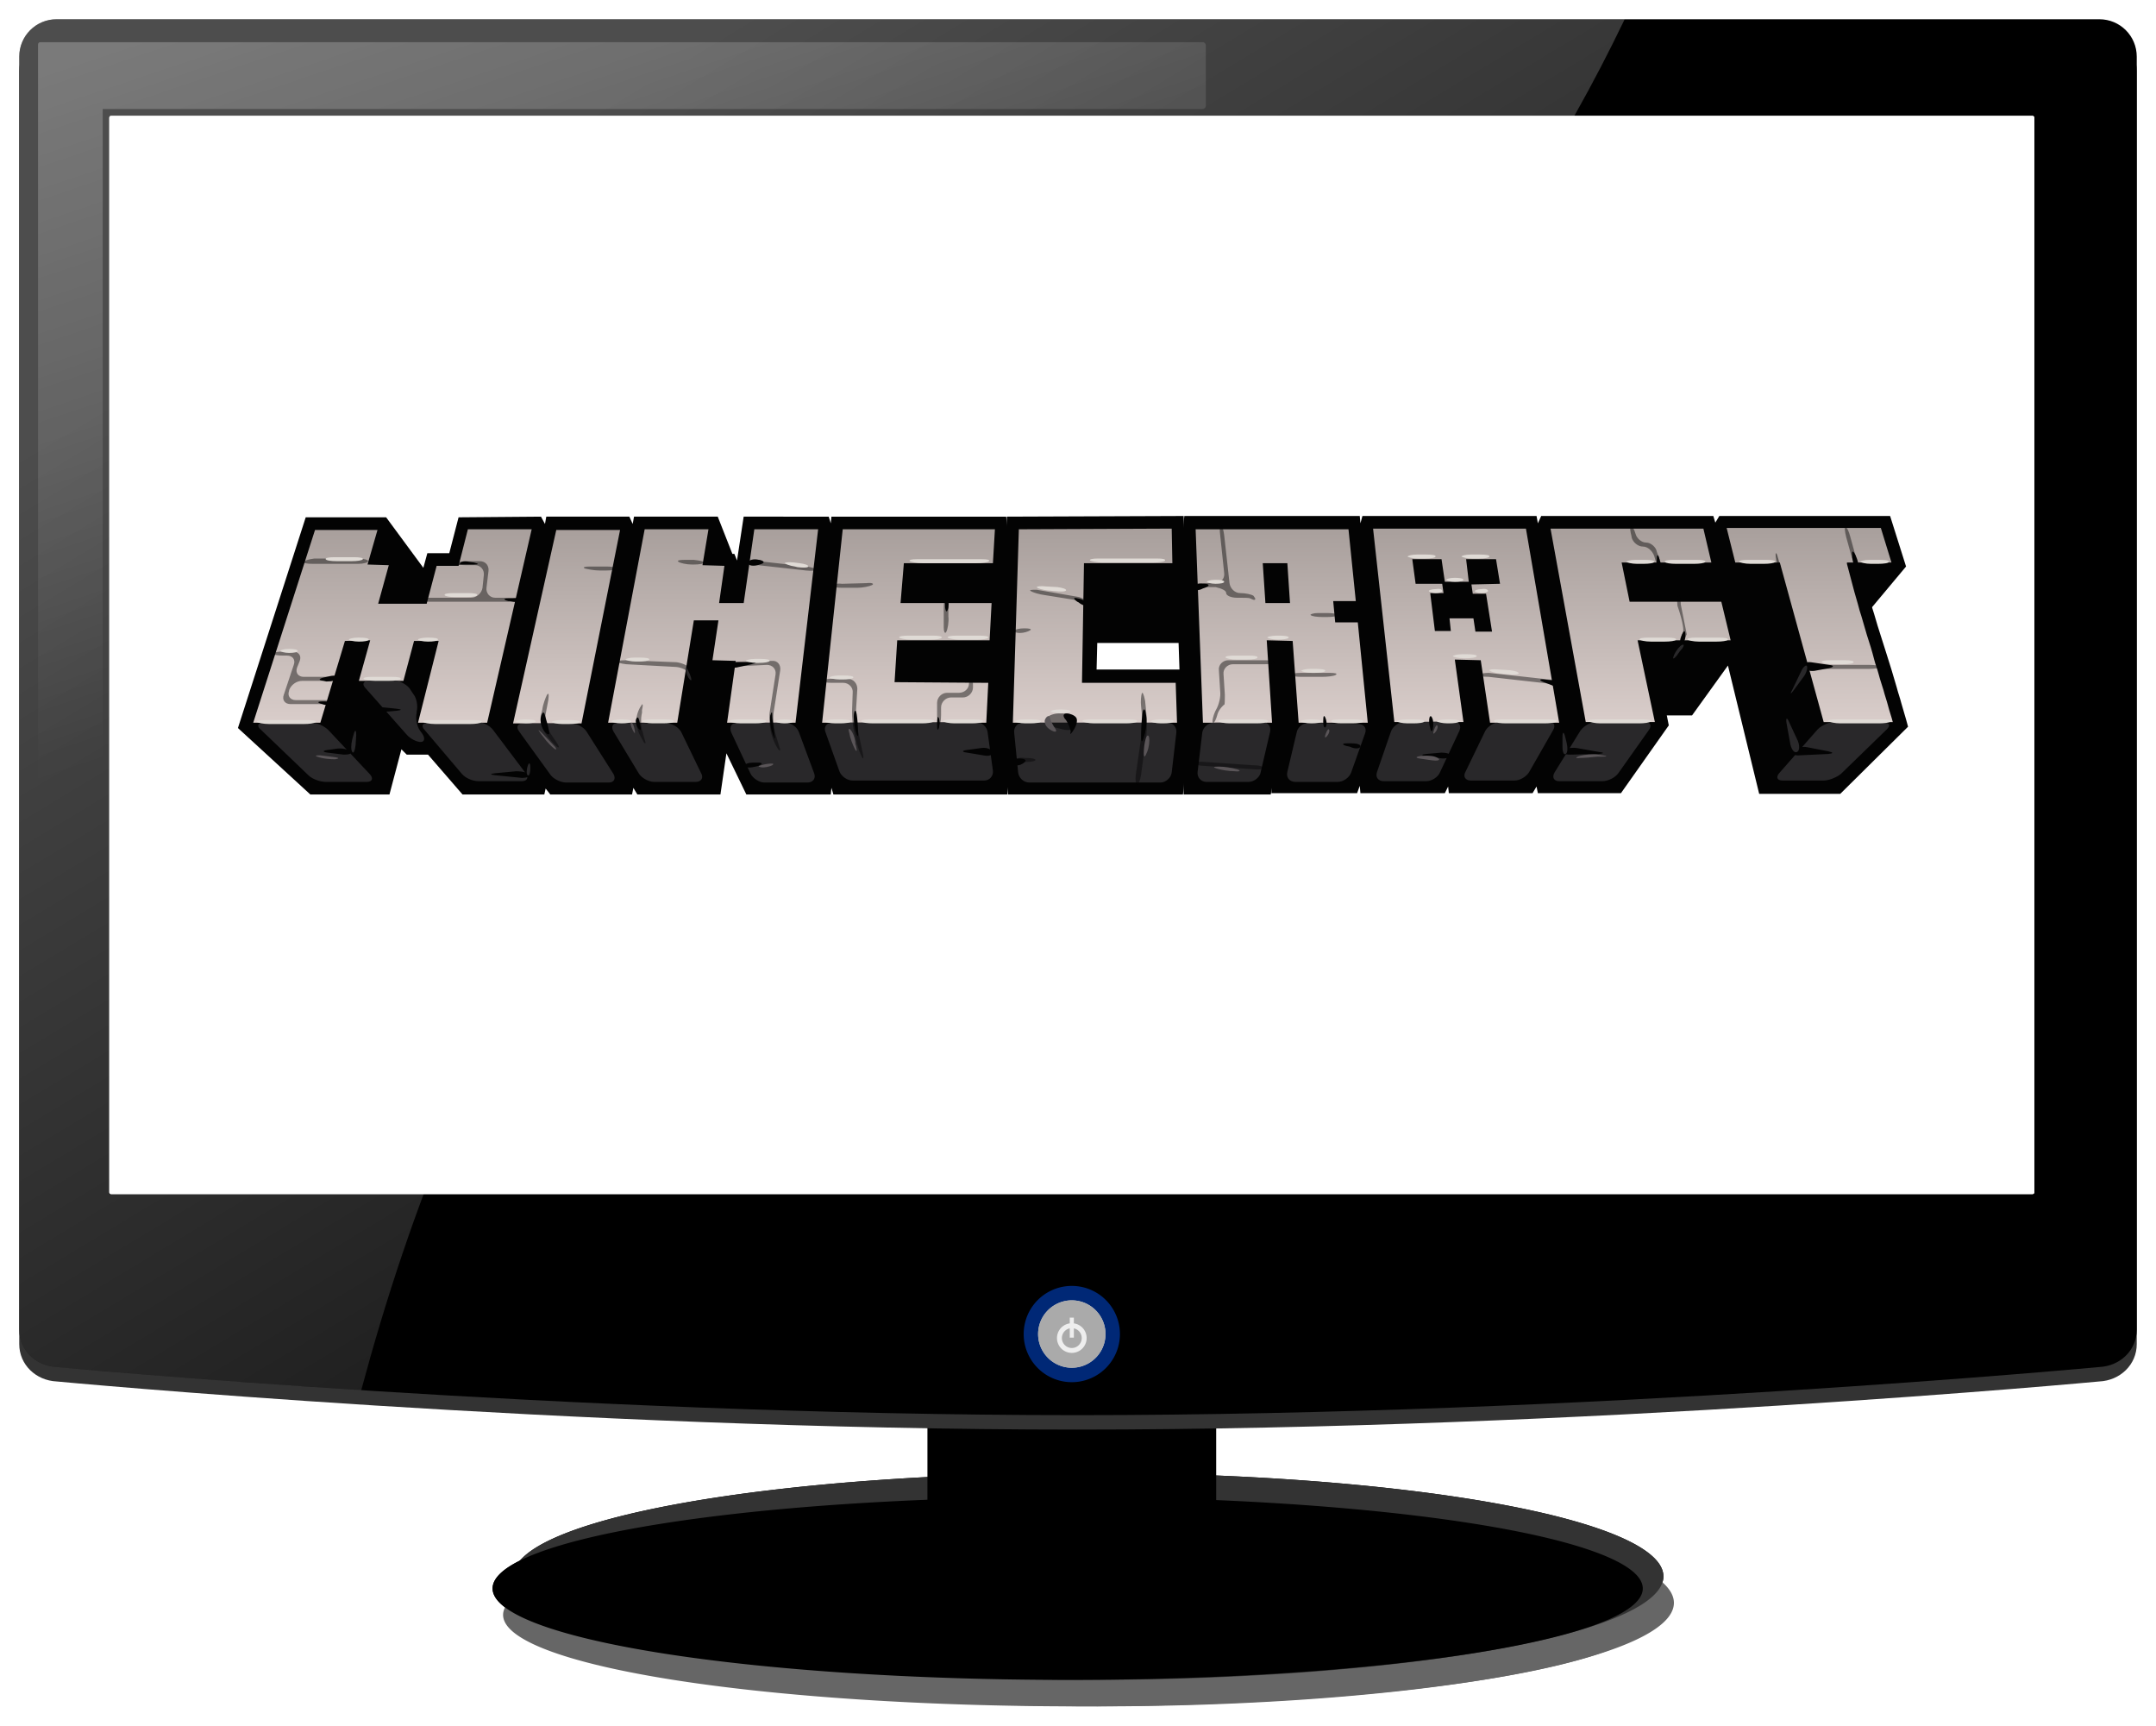 <svg xmlns="http://www.w3.org/2000/svg" xmlns:xlink="http://www.w3.org/1999/xlink" width="448" height="358.5"><defs><linearGradient id="d"><stop offset="0" stop-color="#fff"/><stop offset="1" stop-color="#fff" stop-opacity="0"/></linearGradient><linearGradient id="a"><stop offset="0" stop-color="#aaa"/><stop offset="1" stop-color="#666"/></linearGradient><linearGradient id="c"><stop offset="0" stop-color="#fff"/><stop offset="1" stop-color="#fff" stop-opacity="0"/></linearGradient><linearGradient id="b"><stop offset="0"/><stop offset="1" stop-opacity="0"/></linearGradient><linearGradient x1="nan" y1="-inf" x2="nan" y2="inf" id="g" xlink:href="#a" gradientUnits="userSpaceOnUse"/><linearGradient x1="10.638" y1="40.994" x2="77.671" y2="183.31" id="i" xlink:href="#c" gradientUnits="userSpaceOnUse" gradientTransform="scale(1.182 .846)"/><linearGradient x1="83.16" y1="71.158" x2="291.059" y2="365.531" id="k" xlink:href="#d" gradientUnits="userSpaceOnUse" gradientTransform="scale(1.082 .924)"/><linearGradient id="e" y2="0" x2=".5" y1="1" x1=".5"><stop offset="0%" stop-color="#D9CDCA"/><stop offset="100%" stop-color="#A89F9C"/></linearGradient><linearGradient id="m" y2=".419" x2="64.061" y1="22.065" x1="64.061" gradientTransform="scale(.744 1.344)" gradientUnits="userSpaceOnUse"><stop offset="0%" stop-color="#D9CDCA"/><stop offset="100%" stop-color="#A89F9C"/></linearGradient><linearGradient id="q" y2=".342" x2="216.834" y1="28.504" x1="216.834" gradientTransform="scale(.965 1.036)" gradientUnits="userSpaceOnUse"><stop offset="0%" stop-color="#D9CDCA"/><stop offset="100%" stop-color="#A89F9C"/></linearGradient><linearGradient id="r" y2=".373" x2="186.88" y1="28.934" x1="186.88" gradientTransform="scale(.979 1.021)" gradientUnits="userSpaceOnUse"><stop offset="0%" stop-color="#D9CDCA"/><stop offset="100%" stop-color="#A89F9C"/></linearGradient><linearGradient id="s" y2=".385" x2="164.561" y1="27.885" x1="164.561" gradientTransform="scale(.943 1.06)" gradientUnits="userSpaceOnUse"><stop offset="0%" stop-color="#D9CDCA"/><stop offset="100%" stop-color="#A89F9C"/></linearGradient><linearGradient id="t" y2=".399" x2="138.248" y1="27.193" x1="138.248" gradientTransform="scale(.92 1.087)" gradientUnits="userSpaceOnUse"><stop offset="0%" stop-color="#D9CDCA"/><stop offset="100%" stop-color="#A89F9C"/></linearGradient><linearGradient xlink:href="#e" id="l" x1="17.876" y1="35.518" x2="17.876" y2=".6" gradientTransform="scale(1.2 .833)" gradientUnits="userSpaceOnUse"/><linearGradient xlink:href="#e" id="n" x1="66.886" y1="30.845" x2="66.886" y2=".521" gradientTransform="scale(1.042 .96)" gradientUnits="userSpaceOnUse"/><linearGradient xlink:href="#e" id="o" x1="104.842" y1="27.979" x2="104.842" y2=".473" gradientTransform="scale(.945 1.058)" gradientUnits="userSpaceOnUse"/><linearGradient xlink:href="#e" id="p" x1="253.65" y1="27.296" x2="253.65" y2=".278" gradientTransform="scale(.925 1.081)" gradientUnits="userSpaceOnUse"/><filter id="j" color-interpolation-filters="sRGB"><feGaussianBlur stdDeviation="1.022"/></filter><filter x="-.232" y="-.248" width="1.465" height="1.496" id="f" color-interpolation-filters="sRGB"><feGaussianBlur stdDeviation="2.191"/></filter><radialGradient cx="395.98" cy="420.209" r="12.014" fx="395.98" fy="420.209" id="h" xlink:href="#b" gradientUnits="userSpaceOnUse" gradientTransform="matrix(2.945 3.143 -1.506 1.241 -137.304 -1345.566)"/></defs><g transform="translate(-1 -20.75)"><path d="M346.643 348.25a119.5 21.5 0 11-239 0 119.5 21.5 0 11239 0z"/><path d="M342.357 350.75a119.5 19 0 11-239 0 119.5 19 0 11239 0z"/><g fill="#666"><path d="M348.825 353.75a119.5 21.5 0 11-239 0 119.5 21.5 0 11239 0z"/><path d="M344.539 356.25a119.5 19 0 11-239 0 119.5 19 0 11239 0z"/></g><path d="M346.643 348.25a119.5 21.5 0 11-239 0 119.5 21.5 0 11239 0z" fill="#333"/><path d="M342.357 350.75a119.5 19 0 11-239 0 119.5 19 0 11239 0z"/><rect width="60" height="44" ry="2.668" x="193.714" y="311.75"/><path d="M12.771 27.75h424.46C441.534 27.75 445 31.216 445 35.52V299.979c0 4.305-3.47 7.569-7.77 7.771 0 0-106.33 10-212.444 10-106.115 0-212.016-10-212.016-10C8.47 307.547 5 304.284 5 299.979V35.52c0-4.305 3.466-7.771 7.771-7.771z" fill="#333"/><path d="M12.771 24.75h424.46C441.534 24.75 445 28.216 445 32.52V296.979c0 4.305-3.47 7.569-7.77 7.771 0 0-106.33 10-212.444 10-106.115 0-212.016-10-212.016-10C8.47 304.547 5 301.284 5 296.979V32.52c0-4.305 3.466-7.771 7.771-7.771z"/><g fill="#fff"><rect width="400" height="224" ry=".367" x="23.714" y="44.821"/><rect width="400" height="224" ry=".367" x="23.714" y="44.821"/></g><path d="M233.714 297.9a10 10 0 11-20 0 10 10 0 1120 0z" fill="#013397" fill-opacity=".784" filter="url(#f)"/><path d="M230.714 297.9a7 7 0 11-14 0 7 7 0 1114 0z" fill="#cccccf"/><path d="M230.714 297.9a7 7 0 11-14 0 7 7 0 1114 0z" fill="url(#g)" stroke="url(#h)" stroke-width="1.4"/><g fill="none" stroke="#eee"><path d="M226.286 298.735a2.572 2.572 0 11-5.144 0 2.572 2.572 0 115.144 0z" stroke-width="1.021"/><path d="M223.714 294.493v4.151" stroke-width=".856"/></g><path d="M9.344 29.513c-.251 0-.438.226-.438.486V201.34c0 .259.187.485.438.485H21.875c.251 0 .469-.226.469-.485V43.403h228.562c.365 0 .657-.302.657-.68V30.193c0-.378-.292-.68-.657-.68H9.344z" opacity=".5" fill="url(#i)" filter="url(#j)"/><path d="M12.781 24.75C8.476 24.75 5 28.226 5 32.531v264.438c0 4.305 3.481 7.578 7.781 7.781 0 0 25.222 2.378 63.281 4.812C95.968 235.383 136.387 152.62 218.219 135.937c56.408-11.499 94.6-57.538 120.375-111.187H12.781z" opacity=".3" fill="url(#k)"/></g><g fill="none" fill-rule="evenodd"><g fill="#030303"><path d="M172.209 107.335l.414 1.381.138-1.381h36.32l1.795 16.434-.414 9.805h-.69l.552 4.833-.414 10.495h-.829l.69 5.248-.414 10.91h-36.182l-.414-1.381-.138 1.381h-17.538l-4.143-8.562-1.243 8.562h-17.262l-.829-1.381-.276 1.381h-16.986l-.967-1.243-.276 1.243H96.117l-7.181-8.286h-4.419l-1.105-1.105-2.486 9.391H64.493l-15.053-13.81 14.086-43.777h16.71l7.733 10.495.829-3.038h4.557l1.933-7.457 17.124-.138.829 1.519.276-1.519h17.262l.69 1.519.276-1.519h17.4l3.038 7.733h.414l.552 1.381 1.381-9.114zM264.32 163.679l-.276 1.381h-18.091l-1.381-41.291 1.519-16.572h36.458l.138 1.519.414-1.519h36.182l.276 1.519.69-1.519h35.767l.414 1.381.829-1.381h35.491l3.314 10.495-7.043 8.424v.138c.552 1.657.967 3.314 1.519 4.972.414 1.243 2.486 7.872 2.486 7.872l1.105 3.729c.276 1.105.69 2.21.967 3.314l.967 3.314.414 1.519-14.086 13.948h-16.848l-6.491-26.653-7.457 10.357h-5.248l.414 2.071-9.943 14.086h-17.262l-.276-1.381-.829 1.381h-17.4l-.138-1.381-.69 1.381h-17.538l-.138-1.519-.552 1.519h-17.815z"/><path d="M247.196 150.56l-1.381 14.5h-36.32l-1.795-14.5 1.519-43.225 36.734-.138.276 10.219-1.243 16.157h-16.986l-.138 5.524h19.058z"/></g><path fill="url(#l)" d="M17.7 5.8l3.2.1-1.6 5.8h7.3L28.1 6h3.3L32.8.5h9.6l-6.7 29.1H25.3l3.1-12.3h-3.7l-1.6 6h-6.7l1.7-6.1-3.8.1-3.7 12.3H.5L9.8.6h9.4z" transform="matrix(1.381 0 0 1.381 51.926 109.268)"/><path fill="url(#m)" d="M46.1.6h9.6l-5.8 29.1H39.6z" transform="matrix(1.381 0 0 1.381 51.926 109.268)"/><path fill="url(#n)" d="M64.3 29.6H53.9L59.4.5H69l-.9 5.4 3.3.1-.8 5.6h3.7L75.9.5h9.6l-3.4 29.1H71.8l1.3-9.3-3.5-.1.9-6h-3.7z" transform="matrix(1.381 0 0 1.381 51.926 109.268)"/><path fill="url(#o)" d="M97.9 11.6h13.7l-.3 5.6H97.4l-.4 6.3 14.1.1-.3 6H86.1L89.2.5h22.9l-.3 5.1H98.4z" transform="matrix(1.381 0 0 1.381 51.926 109.268)"/><path d="M245.4.3l1.6 5.2h-6.7v.2c.3 1.1.6 2.3.9 3.4.3 1.2.7 2.4 1 3.6.4 1.2.7 2.4 1.1 3.7.4 1.2.8 2.5 1.1 3.7.2.8.5 1.5.7 2.3.2.8.5 1.6.7 2.3.2.8.5 1.6.7 2.4.2.8.5 1.6.7 2.4h-10.4l-6.6-24h-6.7L222.2.3z" fill="url(#p)" transform="matrix(1.381 0 0 1.381 51.926 109.268)"/><path fill="url(#q)" d="M207.6 11.4h13.8l1.4 5.8h-14l2.6 12.3H201L195.7.4h23l1.2 5.1h-13.5z" transform="matrix(1.381 0 0 1.381 51.926 109.268)"/><path d="M181.3 20.1l1.3 9.4h-10.4L169 .4h23l5 29.2h-10.4l-1.4-9.4zm6.8-11.4l-.6-3.7H183l.4 3.4h-3.6l-.5-3.4h-4.4l.5 3.7h4l.2 1.4h-2l.7 5.7h2.4l-.2-1.9h3.6l.3 2h2.5l-.9-5.7h-2l-.2-1.4z" fill="url(#r)" transform="matrix(1.381 0 0 1.381 51.926 109.268)"/><path d="M163.3 14.5h3.4l1.5 15.1h-10.4l-.9-12.3-3.9-.1.8 12.4h-10.4L142.3.5h23l1.1 10.8H163zm-6.8-2.9l-.4-6h-3.7l.4 6z" fill="url(#s)" transform="matrix(1.381 0 0 1.381 51.926 109.268)"/><path fill="url(#t)" d="M115.7.5l-.9 29.1h24.7l-.2-6h-14.1l.3-18h13.3l-.1-5.2z" transform="matrix(1.381 0 0 1.381 51.926 109.268)"/><path d="M54.688 150.145c-1.105 0-1.381.69-.552 1.381l9.943 9.529c.829.829 2.486 1.381 3.591 1.381h8.562c1.105 0 1.381-.69.69-1.519l-8.7-9.253c-.829-.829-2.348-1.519-3.452-1.519zM88.936 150.145c-1.105 0-1.519.69-.69 1.519l7.733 9.114c.69.829 2.21 1.519 3.452 1.519h8.976c1.105 0 1.519-.69.829-1.657l-6.767-8.976c-.69-.967-2.21-1.657-3.314-1.657z" fill="#29282a"/><path d="M76.645 141.445c-1.105 0-1.519.69-.69 1.519l8.562 9.667c.69.829 2.071 1.519 2.9 1.519.829 0 .967-.829.276-1.795l-.414-.552c-.69-.967-.967-2.624-.69-3.729v-.276c.276-1.105 0-2.762-.69-3.591l-.829-1.243c-.69-.829-2.21-1.657-3.314-1.657zM108.684 150.284c-1.105 0-1.519.69-.829 1.657l6.491 8.976c.69.967 2.21 1.657 3.314 1.657h8.838c1.105 0 1.519-.829.967-1.795l-5.524-8.7c-.552-.967-2.071-1.795-3.176-1.795zM128.432 150.145c-1.105 0-1.519.829-.967 1.795l5.248 8.7c.552.967 2.071 1.795 3.176 1.795h8.7c1.105 0 1.657-.829 1.105-1.795l-4.143-8.562c-.552-.967-1.795-1.795-3.038-1.795zM153.152 150.145c-1.105 0-1.657.829-1.243 1.933l4.005 8.562c.414.967 1.795 1.933 2.9 1.933h8.976c1.105 0 1.795-.829 1.381-1.933l-3.176-8.562c-.414-1.105-1.657-1.933-2.762-1.933zM172.9 150.145c-1.105 0-1.795.829-1.381 1.933l2.9 8.148c.414 1.105 1.657 1.933 2.762 1.933h27.343c1.105 0 1.933-.967 1.795-2.071l-1.105-8.01c-.138-1.105-1.243-2.071-2.348-2.071zM212.534 150.145c-1.105 0-1.933.967-1.795 2.071l.829 8.286c.138 1.105 1.105 2.071 2.348 2.071h27.205c1.105 0 2.21-.967 2.348-2.071l.967-8.286c.138-1.105-.69-2.071-1.795-2.071zM252.168 150.145c-1.105 0-2.21.967-2.348 2.071l-.967 8.148c-.138 1.105.69 2.071 1.795 2.071h8.838c1.105 0 2.348-.967 2.486-2.071l1.933-8.286c.276-1.105-.414-2.071-1.519-2.071zM271.916 150.145c-1.105 0-2.348.967-2.486 2.071l-1.933 8.148c-.276 1.105.414 2.071 1.657 2.071h8.838c1.105 0 2.348-.829 2.762-1.933l2.9-8.148c.414-1.105-.276-1.933-1.381-1.933zM291.802 150.007c-1.105 0-2.348.829-2.762 1.933l-2.9 8.424c-.414 1.105.276 1.933 1.381 1.933h8.838c1.105 0 2.486-.829 2.9-1.933l4.005-8.562c.414-.967 0-1.933-1.243-1.933zM311.688 150.007c-1.105 0-2.486.829-3.038 1.795l-4.143 8.562c-.552.967 0 1.795 1.105 1.795h9.114c1.105 0 2.486-.829 3.038-1.795l4.972-8.7c.552-.967.138-1.795-.967-1.795zM331.574 150.007c-1.105 0-2.486.829-3.176 1.795l-5.386 8.7c-.552.967-.138 1.795.967 1.795h8.976c1.105 0 2.624-.69 3.314-1.657l6.353-8.976c.69-.967.276-1.657-.829-1.657zM381.151 150.007c-1.105 0-2.624.69-3.452 1.519l-8.01 9.114c-.69.829-.414 1.519.69 1.519h8.562c1.105 0 2.762-.69 3.591-1.381l9.529-9.253c.829-.829.552-1.381-.552-1.381z" fill="#29282a"/><g opacity=".44" fill="#030303"><path d="M63.112 116.726c-.138.276.69.414 1.933.414h9.391c1.105 0 2.071-.276 2.071-.552s-.967-.552-2.071-.552h-9.114c-1.105.138-2.071.414-2.21.69zM62.283 137.302c.414-1.105-.276-1.933-1.381-1.933H58.831c-1.105 0-2.071.138-2.071.414s.967.414 2.071.414h.829c1.105 0 1.795.829 1.381 1.933l-2.071 6.214c-.414 1.105.276 1.933 1.381 1.933h6.905c1.105 0 2.071-.138 2.071-.414s-.967-.414-2.071-.414h-5.8c-1.105 0-1.795-.829-1.381-1.933v-.138c.414-1.105 1.519-1.933 2.762-1.933h5.248c1.105 0 2.071-.138 2.071-.414s-.967-.414-2.071-.414h-4.972c-1.105 0-1.795-.829-1.381-1.933zM101.503 118.659c.138-1.105-.552-2.071-1.795-2.071h-2.486c-1.105 0-2.21.138-2.21.414-.138.276.829.414 1.933.414h1.795c1.105 0 1.933.967 1.795 2.071l-.276 2.624c-.138 1.105-1.243 2.071-2.348 2.071H89.212c-1.105 0-2.071.138-2.071.414s.967.414 2.071.414h17.4c1.105 0 2.071-.138 2.071-.414s-.967-.414-2.071-.414h-3.729c-1.105 0-1.933-.967-1.795-2.071zM113.932 145.45c.138-1.105.138-1.657-.276-1.105-.276.552-.829 1.933-.967 3.038l-.276 1.105c-.276 1.105.138 2.762.829 3.729l.276.414c.69.967 1.657 2.071 2.21 2.486.552.414.552 0-.138-.967l-1.381-2.071c-.69-.967-.967-2.624-.829-3.729zM128.018 118.107c0-.276-.967-.414-2.071-.414h-3.314c-1.105 0-1.657.138-1.105.414.552.138 1.933.414 3.038.414h1.381c1.105 0 2.071-.138 2.071-.414zM133.404 147.522c.276-1.105.138-1.519-.138-.967-.414.552-.829 1.519-.967 2.348-.138.69 0 2.071.276 2.9.276.829.967 1.933 1.243 2.486.414.414.414 0 0-1.105l-.276-1.105c-.414-1.105-.414-2.9-.138-4.005zM130.089 137.164c-1.105 0-2.071.138-2.071.276s.967.414 2.071.552l10.081.552c1.105 0 2.348.552 2.624.967.276.552.829.829.967.69.138-.138 0-.69-.414-1.381-.414-.552-1.657-1.105-2.762-1.243zM140.999 116.726c.414.276 1.657.552 2.762.552h.414c1.105 0 2.071-.138 2.071-.414s-.967-.414-2.071-.552h-1.933c-1.105 0-1.657.138-1.243.414zM153.704 137.44c-1.105 0-2.071.276-2.071.552s.967.414 2.071.414l5.662-.276c1.105 0 1.933.829 1.795 1.933l-1.243 8.01c-.138 1.105 0 2.9.276 4.005l.138.552c.276 1.105.967 2.486 1.381 3.038.414.552.552.276.138-.829l-.829-2.762c-.276-1.105-.414-2.9-.276-4.005l1.381-8.838c.138-1.105-.552-2.071-1.795-1.933zM155.637 116.588c0 .276.829.552 1.933.829l9.943 1.105c1.105.138 2.071 0 2.071-.138 0-.276-.967-.552-2.071-.69l-9.805-1.105c-1.105-.276-2.071-.276-2.071 0zM178.147 143.102c0-1.105-.829-2.071-1.933-2.071h-3.314c-1.105 0-2.071.138-2.071.414s.967.414 2.071.414h2.348c1.105 0 2.071.967 1.933 2.071l-.138 4.005c0 1.105.138 2.9.414 4.005l.552 2.348c.276 1.105.829 2.486 1.105 3.038.276.552.414.138.138-.967l-.967-4.557c-.276-1.105-.414-2.9-.414-4.143zM172.9 121.697c0 .276.967.414 2.071.414h3.176c1.105 0 2.486-.276 3.038-.552.552-.276 0-.552-1.105-.414l-5.11.138c-1.105-.138-2.071.138-2.071.414zM197.067 126.393c0-1.105-.276-2.071-.552-2.071s-.414.967-.414 2.071v3.867c0 1.105.276 1.519.552.967s.552-2.071.414-3.176zM201.348 141.998c0 1.105-.967 1.933-2.071 1.933h-2.486c-1.105 0-2.071.967-2.071 2.071v2.486c0 1.105.138 2.071.414 2.071s.414-.967.414-2.071v-1.519c0-1.105.967-2.071 2.071-2.071h2.486c1.105 0 2.071-.967 2.071-2.071v-.552c0-1.105-.138-2.071-.414-2.071-.138 0-.414.829-.414 1.795zM237.253 144.069c-.138.414-.276 1.657-.138 2.762l.138 1.381c.138 1.105.138 3.038 0 4.143l-1.243 8.562c-.138 1.105 0 2.071.276 2.071s.69-.967.829-2.071l1.105-8.424c.138-1.105.138-3.038 0-4.143l-.276-2.762c-.276-1.381-.552-1.933-.69-1.519zM210.876 157.879c0 .276.967.414 2.071.414h.138c1.105 0 2.071-.138 2.071-.414s-.967-.414-2.071-.414h-.138c-1.105-.138-2.071.138-2.071.414zM214.191 122.802c.414.276 1.795.69 2.9.829l6.905 1.105c1.105.414 1.933.69 2.071.414.138-.276-.69-.69-1.795-1.105l-8.838-1.519c-1.105 0-1.657 0-1.243.276zM214.053 130.95c.414-.276-.138-.414-1.243-.414s-2.071.276-2.071.552.552.414 1.243.414c.69 0 1.657-.276 2.071-.552zM254.792 123.216c0 .552 1.105.967 2.21.967h.414c1.105 0 2.21 0 2.348.138.138 0 .69.414.967.276s0-.414-.276-.829c-.414-.276-1.657-.552-2.762-.552-1.105 0-2.071-.967-2.21-2.071l-1.105-9.943c-.138-1.105-.414-2.071-.69-2.071-.276 0-.276.967-.138 2.071l.829 7.872c.138 1.105-.69 2.071-1.795 2.071h-2.624c-1.105 0-2.071.138-2.071.414s.967.414 2.071.414h2.624c1.243.276 2.21.69 2.21 1.243zM253.549 143.655c.138 1.105-.276 2.762-.829 3.729-.552.967-.967 2.624-.69 2.762.276.138.69-.69.967-1.795.276-.967 1.243-1.933 1.381-1.933.138 0 .138-.967.138-2.071l-.276-4.281c-.138-1.105.829-2.071 1.933-2.071h6.629c1.105 0 2.071-.138 2.071-.414s-.967-.414-2.071-.414h-7.595c-1.105 0-2.071.967-1.933 2.071zM268.325 140.202c0 .276.967.414 2.071.414h4.281c1.105 0 2.486-.138 2.9-.414.414-.276-.138-.414-1.243-.414h-5.938c-1.105 0-2.071.138-2.071.414zM272.33 127.774c.276.276 1.381.414 2.486.414h.967c1.105 0 2.071-.138 2.071-.414s-.967-.414-2.071-.414h-1.933c-.967 0-1.657.276-1.519.414zM248.301 158.569c0 .276.829.552 2.071.552l10.081.69c1.105.138 2.071 0 2.071-.276s-.829-.552-2.071-.552l-10.081-.69c-1.105-.138-1.933 0-2.071.276zM309.34 139.788c-1.105 0-2.071.276-2.071.414 0 .276.967.414 2.071.414l12.291 1.381c1.105.138 2.071 0 2.21-.276.138-.276-.829-.552-1.933-.552zM348.836 123.631c-.276.138-.414 1.105-.276 2.21 0 0 1.657 4.695 1.105 5.662-.552.967-.69 1.795-.414 1.933.276.138.829-.69 1.243-1.657l-1.243-6.214c0-1.105-.138-1.933-.414-1.933zM342.069 112.721c-.967 0-1.933-.829-2.21-1.795-.276-.967-.69-1.657-.967-1.519-.276.138-.138.967.138 2.071v.138c.276 1.105 1.381 1.933 2.348 1.933.967 0 1.933.829 2.348 1.933l.276.967c.414 1.105.829 1.933 1.105 1.795.276-.138.138-.967-.276-2.071l-.552-1.519c-.138-.967-1.243-1.933-2.21-1.933zM376.87 138.131c-1.105 0-2.071.138-2.071.414s.967.414 2.071.414h11.6c1.105 0 2.071-.138 2.071-.414s-.967-.414-2.071-.414zM385.708 117.554c.276 0 .138-.967-.138-2.071l-1.105-4.005c-.276-1.105-.69-1.933-.967-1.933s-.138.967.138 2.071l1.105 4.005c.414 1.105.829 1.933.967 1.933z"/></g><path d="M94.736 117.278h3.729c1.105 0 1.105-.138 0-.414l-.967-.138c-1.105-.276-1.933 0-1.933.414l-.829.138zM72.779 156.084c-.414-.414-1.657-.69-2.762-.552l-1.933.276c-1.105.138-1.105.414 0 .552l3.314.414c1.105 0 1.795-.138 1.381-.69zM109.927 160.917c-.276-.414-1.381-.69-2.624-.69l-4.419.414c-1.105.138-1.105.276 0 .414l5.524.552c1.105 0 1.795-.276 1.519-.69zM154.809 159.122c-.138-.414.69-.69 1.795-.69h.829c1.105 0 1.105.276.138.69l-.552.138c-1.105.276-2.071.276-2.21-.138zM206.181 156.222c-.138-.552-1.105-.967-2.21-.829l-3.038.414c-1.105.138-1.105.414 0 .552l3.314.552c1.243.276 2.071 0 1.933-.69zM210.462 158.431c0-.552.829-.967 1.795-.829 1.105.138 1.105.552.138 1.105s-1.795.276-1.933-.276zM178.009 148.35c-.138-.829-.414-.967-.552-.138-.138.829 0 2.348.276 3.452l.138.414c.276 1.105.552 1.105.414 0 0-1.243-.138-2.9-.276-3.729zM194.995 149.041c-.138-.414-.276.276-.276 1.381v.138c0 1.105.138 1.381.414.552.138-.829.138-1.795-.138-2.071zM160.471 148.626c0-.829-.138-.829-.414 0-.138.829 0 2.486.414 3.591l.138.414c.414 1.105.552 1.105.276-.138v-.276c-.138-1.105-.414-2.762-.414-3.591zM132.713 149.317c-.138-.414-.414-.276-.552.138s0 1.243.414 1.795.69.552.552-.138c-.138-.69-.276-1.519-.414-1.795zM113.241 148.626c-.138-.829-.552-.829-.829.276-.276.967.138 2.348.829 3.176.69.69 1.105.69.829-.276-.138-.829-.552-2.21-.829-3.176zM78.302 147.383c-.276-.414.414-.552 1.519-.414l2.624.276c1.105.138 1.105.276 0 .414l-1.519.138c-1.105.138-2.348 0-2.624-.414zM237.391 148.212c.138-1.105.552-1.105.69 0 .276 1.105.138 2.9-.138 4.005l-.276.967c-.276 1.105-.552 1.105-.552 0v-.829c0-1.243.138-3.038.276-4.143zM225.791 125.564c0 .414-.829.276-1.657-.414l-.276-.138c-.967-.69-.829-.967.138-.69.967.138 1.795.69 1.795 1.243zM282.687 155.117c.138-.414-.69-.69-1.795-.69h-.967c-1.105 0-1.105.276-.138.552l.69.138c1.105.552 2.071.414 2.21 0zM275.368 149.041c-.276-.552-.414-.276-.414.829s.276 1.519.552 1.105c.276-.552.138-1.381-.138-1.933zM301.331 157.05c.138-.414-.69-.69-1.795-.69l-3.176.276c-1.105.138-1.105.276 0 .414l2.624.414c1.105.276 2.21 0 2.348-.414zM297.602 149.179c-.138-.414-.414-.552-.552-.138s-.138 1.381.138 2.21c.138.829.414.829.552.138.138-.69.138-1.657-.138-2.21zM349.389 133.712c-.414-.138-.276-.967.138-1.933s.69-.829.69.276-.552 1.795-.829 1.657zM324.807 155.946c.414-.414 1.519-.69 2.762-.552l4.695.829c1.105.138 1.105.276 0 .414l-5.938.138c-1.243 0-1.795-.276-1.519-.829zM372.727 155.946c.414-.552 1.657-.967 2.9-.69l4.281.829c1.105.276 1.105.414 0 .552l-5.8.276c-1.243.138-1.795-.276-1.381-.967zM374.661 138.545c-.138-.69.552-1.105 1.657-.967l3.729.552c1.105.138 1.105.414 0 .69l-3.038.552c-1.105.138-2.21-.276-2.348-.829z" fill="#030303"/><path d="M369.689 118.245c-.276-.276-.552-1.381-.69-2.486-.138-1.105.138-1.105.414 0l.276.967c.414 1.105.414 1.795 0 1.519z" opacity=".5" fill="#030303"/><path d="M323.288 142.688l-2.486-.967c-1.105-.414-.967-.69.138-.552l2.624.276" fill="#030303"/><path d="M223.167 151.112c.138-.552.138-1.381 0-1.933s-1.243-.967-2.486-.967h-.69c-1.105 0-2.348.552-2.762 1.105-.414.552.276 1.381 1.381 1.657l2.21.552c1.105.276 2.21.138 2.348-.414z" opacity=".5" fill="#030303"/><path d="M221.51 149.593c-.69-.69-.69-1.381.138-1.381.69 0 1.657.414 1.933.829.414.414.138 1.657-.414 2.486-.552.967-.967 1.243-.69.552 0-.552-.414-1.657-.967-2.486zM155.499 116.864c.138-.552 1.105-.829 2.21-.552h.138c1.105.276 1.105.69 0 .967l-.414.138c-1.243.276-2.071 0-1.933-.552zM108.27 124.735c-.138.414-1.243.414-2.348.138h-.276c-1.105-.276-1.105-.552 0-.552h.829c1.243-.138 1.933.138 1.795.414zM70.293 140.893c.138-.414-.552-.69-1.795-.414l-1.243.276c-1.105.276-1.105.552 0 .69l.552.138c1.243 0 2.348-.276 2.486-.69z" fill="#030303"/><path d="M73.193 156.222c-.276-.414-.276-1.519 0-2.624l.276-.967c.276-1.105.552-1.105.552.138l-.138 2.071c-.138 1.105-.414 1.795-.69 1.381zM109.651 161.055c-.276-.138-.276-1.105 0-1.933.276-.829.552-.69.552.414s-.276 1.795-.552 1.519zM142.518 139.098c0-.69.276-.276.69.69l.138.276c.414 1.105.414 1.519 0 1.105-.414-.414-.829-1.381-.829-2.071zM325.36 156.636c.414-.276.414-1.381.138-2.486l-.276-1.105c-.276-1.105-.552-1.105-.552.138v1.933c0 1.105.276 1.795.69 1.519zM373.418 156.222c.552-.276.552-1.381.138-2.348l-1.795-3.867c-.414-.967-.69-.967-.552.138l.829 4.557c.276 1.105.829 1.795 1.381 1.519zM375.489 138.407c-.138-.414-.829.138-1.243 1.105l-1.795 3.729c-.552.967-.414 1.105.276.138l1.933-2.624c.69-.829.967-1.933.829-2.348z" fill="#29282a"/><path d="M344.141 118.383l.138-2.21c0-1.105.276-1.105.552 0l.69 2.486" fill="#030303"/><path d="M66.288 157.327c-.967-.276-.829-.414.138-.414.967.138 2.486.276 3.314.414.829.138.69.276-.138.414-.967 0-2.486-.138-3.314-.414zM112.551 152.217c-.829-.829-.829-.69-.138.276l.552.69c.69.967 1.657 1.933 2.21 2.348.552.414.552 0-.138-.69-.69-.69-1.795-1.933-2.486-2.624zM131.194 150.145c-.276 0-.138.69.276 1.519s.552.829.414 0-.414-1.519-.69-1.519zM158.123 159.398c-.829-.138-.552-.276.552-.552l.69-.138c1.105-.138 1.657-.138 1.105.276-.552.276-1.657.552-2.348.414zM176.766 151.665c-.414-.552-.552-.138-.276.69.138.967.69 2.348 1.105 3.176.414.829.552.552.276-.552l-.138-.414c0-1.105-.552-2.486-.967-2.9zM238.772 153.184c-.138-.552-.414-.552-.69.276-.276.829-.414 2.071-.414 3.038s.276.829.69-.276c.414-.967.552-2.348.414-3.038zM218.196 149.179c-.138-.552-.69-.552-.967.276-.414.69.138 1.657 1.105 2.21s1.381.414.967-.276c-.414-.552-.967-1.519-1.105-2.21zM252.858 159.674c-.967-.276-.69-.414.414-.414s2.762.276 3.729.552c.967.276.69.552-.414.414-1.243 0-2.9-.276-3.729-.552zM276.197 151.665c-.138-.414-.414 0-.69.69-.276.69-.276 1.105.138.69.414-.414.69-1.105.552-1.381zM298.707 150.836c-.138-.414-.414 0-.69.69-.276.829-.276 1.105.138.69.414-.414.69-1.105.552-1.381zM295.116 157.603c-1.105-.138-.967-.414.138-.552h.414c1.105-.138 2.486 0 3.038.414.552.276.414.552-.414.552-.69 0-2.071-.276-3.176-.414zM328.26 157.465c-.967.138-.967-.138 0-.414s2.624-.414 3.729-.276l.967.138c1.105.138 1.105.276 0 .276h-.967c-1.105.138-2.9.276-3.729.276z" fill="#5a5558"/><path d="M349.527 133.988c-.414.138-1.243 1.105-1.657 2.071-.414.967-.138.967.552.138l.69-.967c.829-.829.967-1.519.414-1.243z" fill="#29282a"/><path d="M385.846 117.969c-.414 0-.829-.967-.967-2.071v-.414c-.138-1.105.138-1.243.69-.138l.276.69c.414 1.105.414 1.933 0 1.933zM248.025 122.112c0-.552.829-.967 1.933-.829h.276c1.105 0 1.243.414.138.829l-.414.138c-.967.552-1.933.414-1.933-.138zM196.79 124.045c-.414-.138-.552.552-.414 1.657v.414c.138 1.105.414 1.243.69.138.138-.967 0-2.071-.276-2.21zM150.804 138.269c-.138-.414.69-.69 1.795-.69h3.591c1.105 0 1.105.138 0 .414l-3.176.69c-.967.138-2.071 0-2.21-.414zM69.464 146.279c0-.276-.829-.552-1.933-.552h-.552c-1.105 0-1.105.276 0 .552l.414.138c.967.138 1.933.138 2.071-.138z" fill="#030303"/><path d="M55.102 149.593c-1.105 0-1.933.138-1.657.414.138.138 1.243.414 2.486.414h7.181c1.105 0 2.21-.138 2.486-.414.276-.276-.552-.414-1.657-.414zM89.626 149.593c-1.105 0-1.933.138-1.657.414.138.138 1.243.414 2.486.414h7.181c1.105 0 2.21-.138 2.486-.414.138-.276-.552-.414-1.657-.414zM109.098 149.455c-1.105 0-2.071.276-1.933.414 0 .138.967.414 2.071.414s1.933-.138 2.071-.414c0-.276-.829-.414-1.933-.414zM74.436 132.469c-1.105 0-2.071.276-1.933.414 0 .138.967.414 2.071.414s1.933-.138 2.071-.414c0-.276-.829-.414-1.933-.414zM88.798 132.469c-1.105 0-2.071.276-1.933.414 0 .138.967.414 2.071.414s1.933-.138 2.071-.414c.138-.276-.829-.414-1.933-.414zM60.074 134.817c-1.105 0-1.933.276-1.795.414 0 .138.829.414 1.795.414.967 0 1.795-.138 1.795-.414s-.829-.414-1.795-.414zM77.336 140.617c-1.105 0-1.933.138-1.795.414.138.138 1.105.414 2.348.414h3.038c1.105 0 2.21-.138 2.348-.414.138-.276-.69-.414-1.795-.414zM69.464 115.759c-1.105 0-1.933.138-1.795.414.138.276 1.105.414 2.348.414h3.038c1.105 0 2.21-.138 2.348-.414.138-.276-.69-.414-1.795-.414zM128.984 149.455c-1.105 0-2.071.276-1.933.414.138.138.967.414 2.071.414s1.933-.138 2.071-.414c0-.276-.829-.414-1.933-.414zM162.956 149.455c-1.105 0-1.933.276-1.795.414 0 .138.829.414 1.795.414.967 0 1.795-.138 1.795-.414.138-.276-.69-.414-1.795-.414zM135.337 149.455c-1.105 0-1.933.138-1.933.414.138.138 1.105.414 2.21.414h2.21c1.105 0 2.21-.138 2.21-.414.138-.276-.69-.414-1.933-.414zM153.428 149.455c-1.105 0-1.933.138-1.795.414.138.138 1.105.414 2.348.414h2.9c1.105 0 2.21-.138 2.348-.414.138-.276-.69-.414-1.795-.414zM173.314 149.455c-1.105 0-1.933.276-1.933.414s1.105.414 2.21.414h.967c1.105 0 2.21-.138 2.21-.414.138-.276-.829-.414-1.933-.414zM212.81 149.455c-1.105 0-1.933.276-1.933.414.138.138 1.105.414 2.21.414h.967c1.105 0 2.21-.138 2.21-.414.138-.276-.829-.414-1.933-.414zM240.982 149.455c-1.105 0-1.933.276-1.933.414.138.138 1.105.414 2.21.414h.414c1.105 0 2.071-.138 2.21-.414.138-.276-.829-.414-1.933-.414zM254.93 149.455c-1.105 0-1.933.138-1.795.414.138.138 1.243.414 2.348.414h5.662c1.105 0 2.21-.138 2.348-.414.138-.276-.552-.414-1.795-.414zM272.192 149.455c-1.105 0-2.071.276-1.933.414.138.138 1.105.414 2.21.414s2.071-.138 2.21-.414c.138-.276-.829-.414-1.933-.414zM278.406 149.455c-1.105 0-1.933.138-1.795.414.138.276 1.105.414 2.21.414h2.21c1.105 0 2.21-.138 2.21-.414.138-.276-.69-.414-1.795-.414zM292.216 149.455c-1.105 0-1.933.276-1.933.414s1.105.414 2.21.414h1.243c1.105 0 2.21-.138 2.21-.414.138-.276-.69-.414-1.933-.414zM300.502 149.455c-1.105 0-1.933.276-1.933.414.138.138 1.105.414 2.21.414h.276c1.105 0 2.071-.138 2.21-.414.138-.276-.829-.414-1.933-.414zM312.102 149.455c-1.105 0-1.933.138-1.657.414.276.276 1.381.414 2.486.414h8.01c1.105 0 2.21-.138 2.486-.414.276-.276-.552-.414-1.657-.414zM331.712 149.455c-1.105 0-1.933.138-1.657.414.276.138 1.381.414 2.486.414h8.01c1.105 0 2.21-.138 2.486-.414.276-.276-.552-.414-1.657-.414zM381.565 149.455c-1.105 0-1.933.138-1.657.414.276.138 1.381.414 2.486.414h8.01c1.105 0 2.21-.138 2.486-.414.276-.276-.552-.414-1.657-.414zM363.198 116.311c-1.105 0-1.933.138-1.795.414.138.138 1.105.414 2.348.414h2.762c1.105 0 2.21-.138 2.348-.414.138-.276-.69-.414-1.795-.414zM347.731 116.311c-1.105 0-1.933.138-1.795.414.138.276 1.243.414 2.348.414h3.729c1.105 0 2.21-.138 2.348-.414.138-.276-.69-.414-1.795-.414zM339.86 116.311c-1.105 0-1.933.276-1.933.414.138.138 1.105.414 2.21.414h1.381c1.105 0 2.21-.138 2.21-.414.138-.276-.69-.414-1.933-.414zM342.484 132.469c-1.105 0-1.933.138-1.795.414.138.138 1.105.414 2.348.414h2.9c1.105 0 2.21-.138 2.348-.414.138-.276-.69-.414-1.795-.414zM294.426 115.207c-1.105 0-1.933.276-1.933.414s1.105.414 2.21.414h1.381c1.105 0 2.21-.138 2.21-.414.138-.276-.69-.414-1.933-.414zM305.612 115.207c-1.105 0-1.933.276-1.933.414.138.138 1.105.414 2.21.414h1.381c1.105 0 2.21-.138 2.21-.414.138-.276-.69-.414-1.933-.414zM298.292 122.388c-.829 0-1.519.276-1.381.414 0 .138.69.414 1.381.414s1.381-.138 1.381-.414c0-.414-.552-.552-1.381-.414zM302.297 120.04c-1.105 0-1.795.276-1.795.414s.829.414 1.795.414c.967 0 1.795-.138 1.795-.414s-.829-.414-1.795-.414zM252.582 120.454c-1.105 0-1.795.276-1.795.414s.829.414 1.795.414c.967 0 1.795-.138 1.795-.414s-.69-.414-1.795-.414zM265.287 132.055c-1.105 0-2.071.276-1.933.414.138.138 1.105.414 2.21.414s2.071-.138 2.21-.414c.138-.276-.829-.414-1.933-.414zM256.449 136.198c-1.105 0-1.933.138-1.795.414.138.138 1.105.414 2.21.414h2.21c1.105 0 2.21-.138 2.21-.414.138-.276-.69-.414-1.795-.414zM380.323 137.164c-1.105 0-1.933.138-1.795.414.138.138 1.105.414 2.21.414h2.21c1.105 0 2.21-.138 2.21-.414.138-.276-.69-.414-1.795-.414zM174.28 140.34c-1.105 0-1.933.276-1.933.414s1.105.414 2.21.414h.552c1.105 0 2.071-.138 2.21-.414.138-.276-.829-.414-1.933-.414zM156.88 136.888c-1.105 0-1.933.276-1.933.414.138.138 1.105.414 2.21.414h.552c1.105 0 2.071-.138 2.21-.414.138-.276-.69-.414-1.933-.414zM131.884 136.612c-1.105 0-1.933.276-1.933.414.138.138 1.105.414 2.21.414h.552c1.105 0 2.071-.138 2.21-.414.138-.276-.829-.414-1.933-.414zM94.184 123.216c-1.105 0-1.933.138-1.795.414.138.276 1.105.414 2.21.414h2.348c1.105 0 2.21-.138 2.21-.414.138-.276-.69-.414-1.795-.414zM165.028 116.864c-1.105-.138-2.071 0-1.933.138.138.138.967.552 2.071.69l.552.138c1.105.138 2.21.138 2.21-.138.138-.276-.69-.552-1.795-.69zM272.33 138.96c-1.105 0-1.933.276-1.933.414.138.138 1.105.414 2.21.414h.552c1.105 0 2.071-.138 2.21-.414.138-.276-.829-.414-1.933-.414zM303.816 135.921c-1.105 0-1.933.276-1.933.414.138.138 1.105.414 2.21.414h.552c1.105 0 2.071-.138 2.21-.414.138-.276-.829-.414-1.933-.414zM228.139 116.035c-1.105 0-1.795.138-1.657.414.276.138 1.381.414 2.486.414h10.634c1.105 0 2.348-.138 2.486-.414.138-.276-.414-.414-1.657-.414zM190.576 116.173c-1.105 0-1.795.138-1.519.414.276.138 1.381.414 2.624.414h11.186c1.105 0 2.348-.138 2.624-.414.276-.276-.414-.414-1.519-.414zM188.643 132.055c-1.105 0-1.933.138-1.795.414.138.138 1.243.414 2.348.414h4.143c1.105 0 2.21-.138 2.348-.414.138-.276-.69-.414-1.795-.414zM198.724 132.055c-1.105 0-1.933.138-1.795.414.138.138 1.243.414 2.348.414h3.729c1.105 0 2.21-.138 2.348-.414.138-.276-.69-.414-1.795-.414zM220.267 147.383c-1.105 0-2.071.276-1.933.414.138.138.967.414 2.071.414s1.933-.138 2.071-.414c0-.276-.967-.414-2.21-.414zM217.367 121.835c-1.105-.138-1.933 0-1.933.138.138.276 1.105.552 2.21.69l1.519.138c1.105.138 2.21.138 2.348-.138.138-.276-.69-.552-1.795-.69zM311.412 139.098c-1.105-.138-1.933 0-1.933.138.138.276 1.105.552 2.21.69l1.519.138c1.105.138 2.21.138 2.348-.138.138-.276-.69-.552-1.795-.69zM307.821 122.388c-.829 0-1.381.276-1.381.414s.69.414 1.381.414 1.243-.138 1.381-.414c0-.414-.69-.552-1.381-.414zM352.427 132.469c-1.105 0-1.933.138-1.795.414.138.138 1.243.414 2.348.414h3.729c1.105 0 2.21-.138 2.348-.414.138-.276-.69-.414-1.795-.414zM388.47 116.311c-1.105 0-1.933.276-1.933.414.138.138 1.105.414 2.21.414h1.519c1.105 0 2.21-.138 2.21-.414.138-.276-.69-.414-1.933-.414zM226.62 149.455c-1.105 0-1.933.138-1.657.414.138.138 1.243.414 2.348.414h6.629c1.105 0 2.21-.138 2.348-.414.138-.276-.552-.414-1.657-.414zM180.633 149.455c-1.105 0-1.795.138-1.657.414.138.276 1.381.414 2.486.414h10.081c1.105 0 2.21-.138 2.486-.414.276-.276-.414-.414-1.657-.414zM197.757 149.455c-1.105 0-1.933.138-1.795.414.138.138 1.243.414 2.348.414h3.591c1.105 0 2.21-.138 2.348-.414.138-.276-.69-.414-1.795-.414zM116.556 149.593c-1.105 0-1.933.276-1.933.414.138.138 1.105.414 2.21.414h1.381c1.105 0 2.21-.138 2.21-.414.138-.276-.69-.414-1.933-.414z" fill="#e0dbd6"/></g></svg>